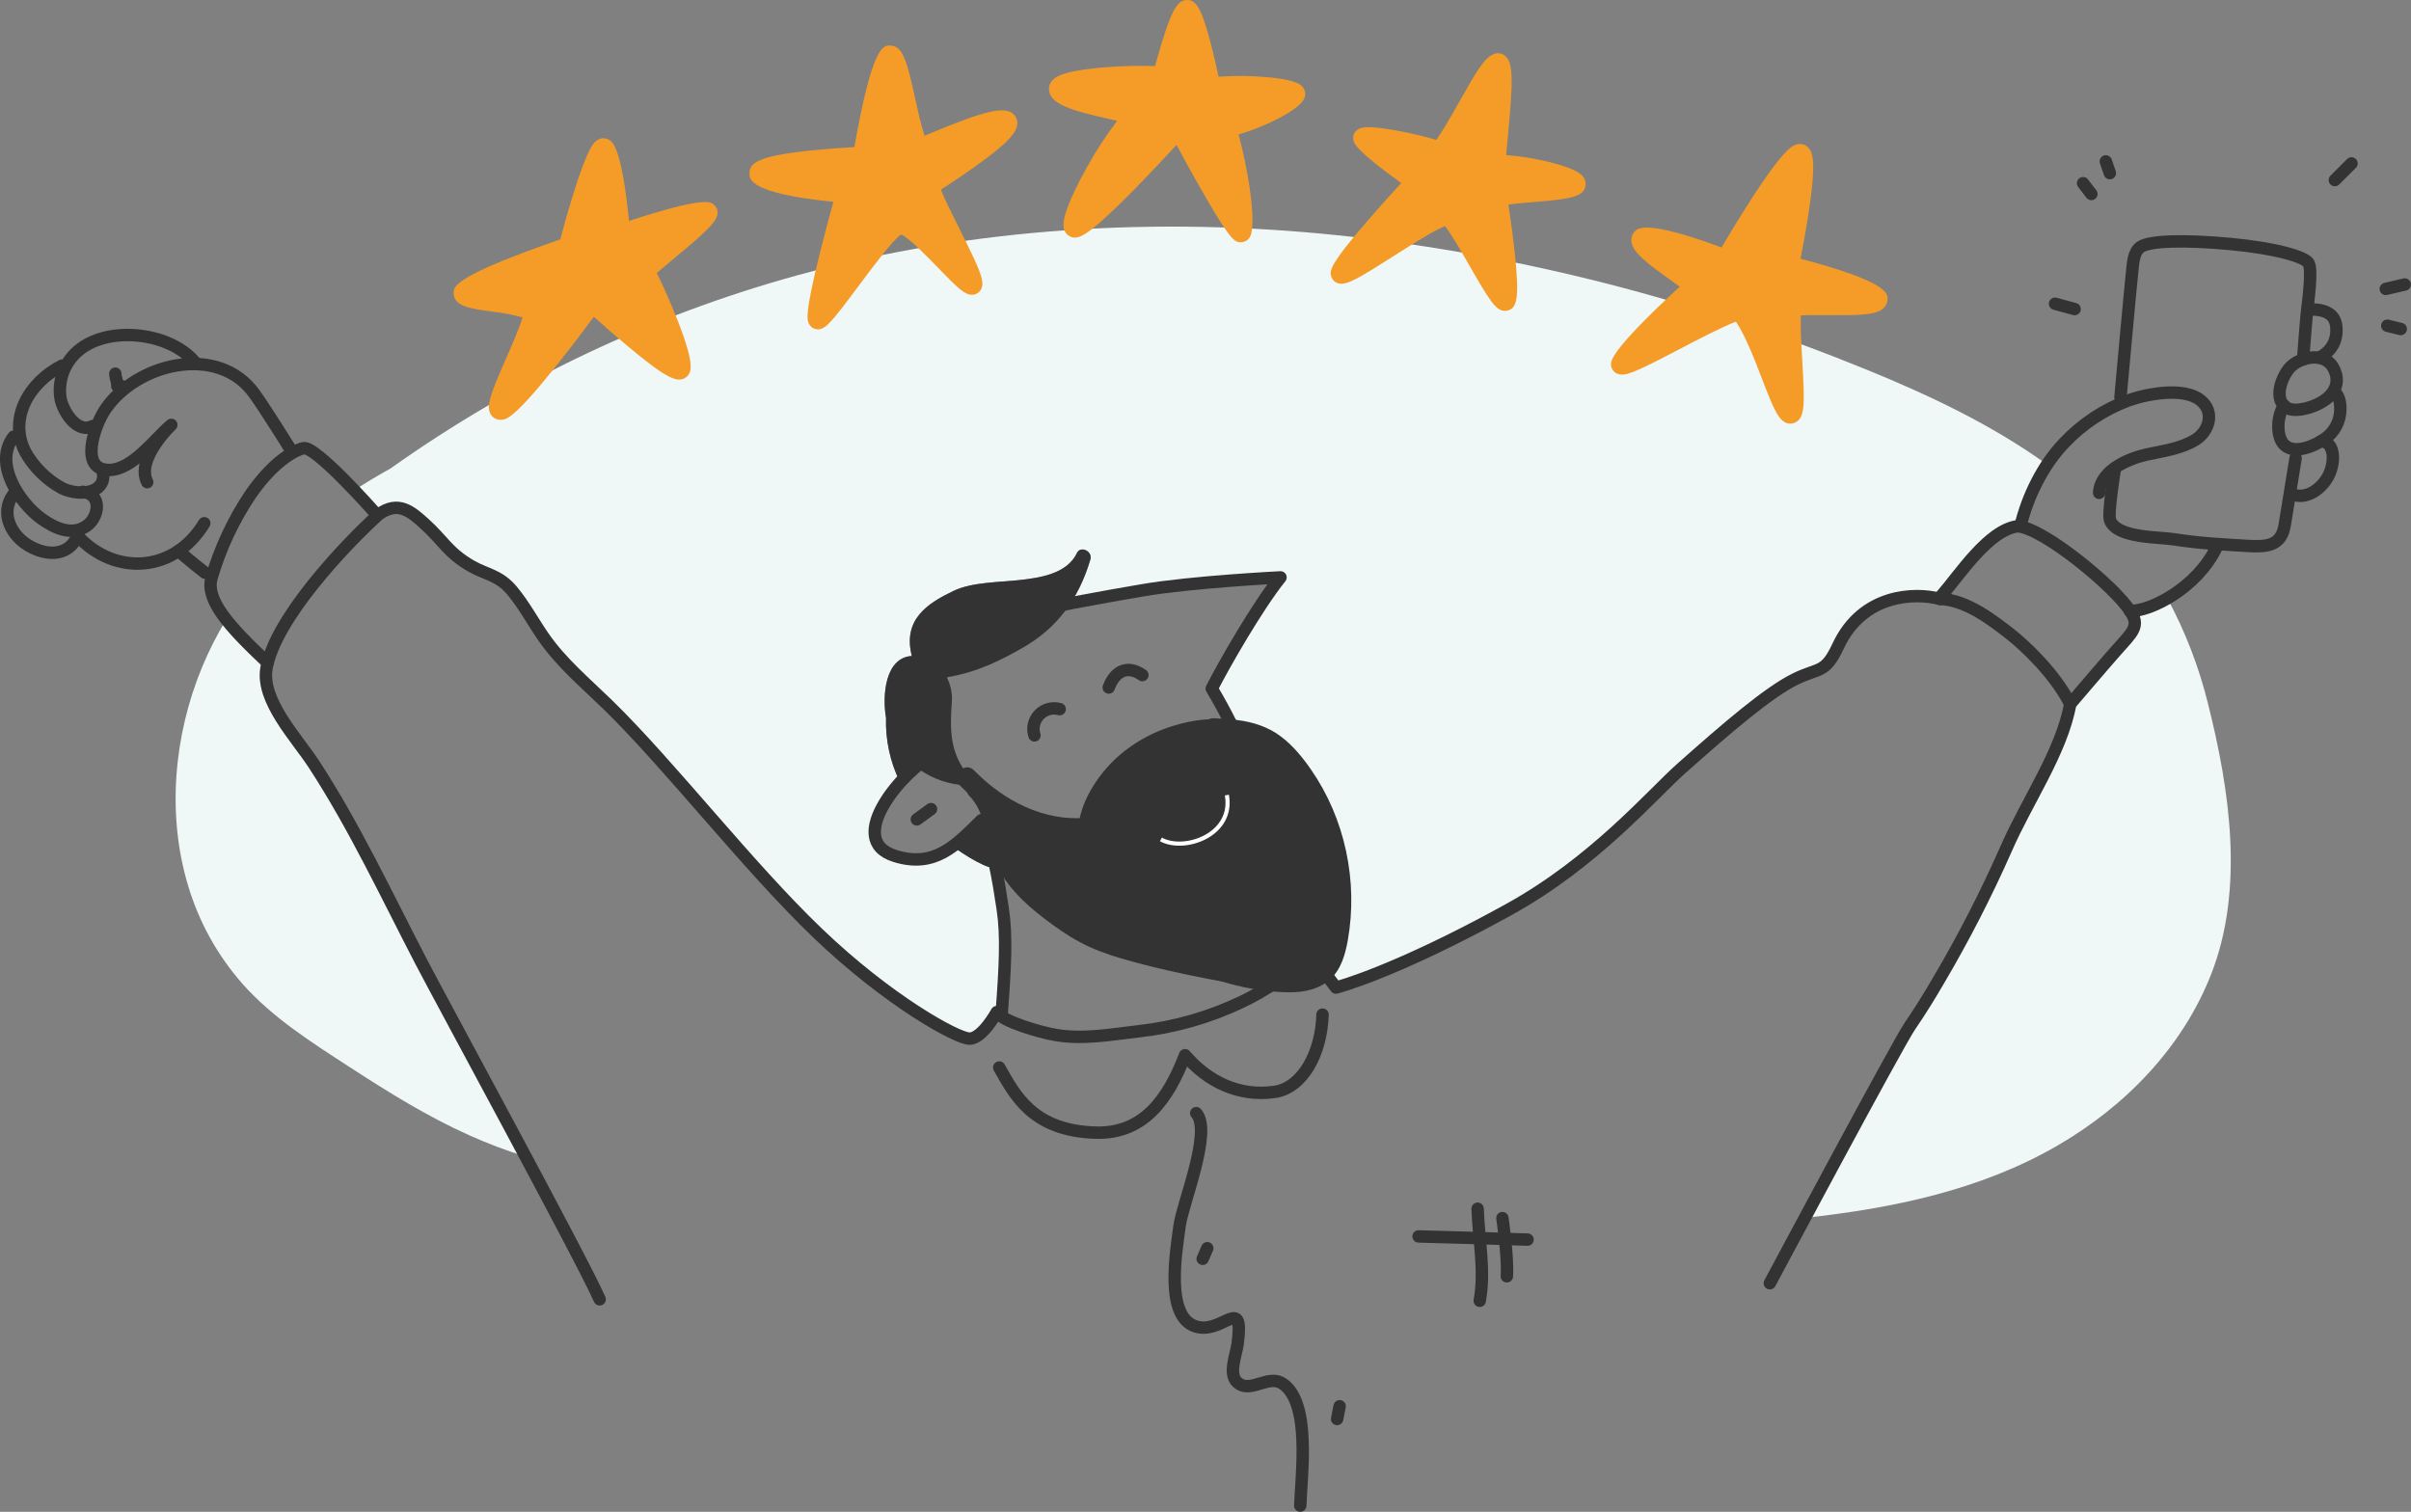 <?xml version="1.0" encoding="UTF-8"?><svg id="Layer_1" xmlns="http://www.w3.org/2000/svg" viewBox="0 0 582.82 365.5"><rect x="0" y="0" width="582.82" height="365.5" fill="#808080" stroke="none"/><defs><style>.cls-1{stroke:#fff;stroke-miterlimit:10;}.cls-1,.cls-2{fill:#333;}.cls-3{fill:#f49c27;}.cls-3,.cls-2,.cls-4{stroke-width:0px;}.cls-4{fill:#eff7f7;}.cls-5{fill:none;stroke:#333;stroke-linecap:round;stroke-linejoin:round;stroke-width:3px;}</style></defs><path class="cls-4" d="m523.94,144.67c-3.51,2.04-6.88,3.08-9.04,3.04,2.5,3.61.65,5.04-3.31,9.49-3.08,3.48-11.17,12.98-11.17,12.98-2.05,11.55-10.64,23.79-15.53,35.09-4.83,10.94-10.3,21.58-16.38,31.88-2.15,3.69-4.4,7.33-6.84,10.89-1.98,2.89-16.01,28.93-25.39,46.39,21.15-2.28,42.51-6.69,61.1-17.48,16.39-9.52,30.17-23.65,37.15-41.46,8.06-20.62,4.46-44.61-.81-65.48-2.18-8.82-5.47-17.34-9.78-25.33Z"/><path class="cls-4" d="m451.1,89.32c-40.83-16.66-83.91-27.91-127.81-32.45-43.49-4.49-87.97-1.92-130.23,9.6-35.37,9.7-68.76,25.54-98.66,46.79-2.98,1.64-5.89,3.39-8.72,5.24,2.77,2.96,4.91,5.38,4.91,5.38l.78.66.17-.15c4.78-3.47,7.89-.62,11.02,2.16,4.63,4.14,5.7,7.09,11.44,10.36,3.55,2.02,6.67,2.14,9.85,5.95,2.81,3.38,5.04,7.52,7.55,11.16,4.35,6.27,10.08,11.04,15.56,16.38,15.12,14.74,33.72,38.91,50.72,55.21,17,16.3,33.52,25.41,36.65,25.5,3.13.09,6.62-6.41,6.62-6.41.05.08.11.15.17.22.33-.36.71-.68,1.12-.94.78-10.46,1.15-17.82.18-24.22-.51-3.42-1.05-6.85-1.77-10.24-.1-.03-.2-.07-.3-.12-.39,1.55-7.65-2.94-10.02-4.81-3.8,2.78-8,4.19-13.93,2.35-8.73-2.71-4.35-11.65,1.41-18,0-.1-.05-.19-.08-.28-.08.09-.17.17-.25.25-2.32-4.77-3.45-10.04-3.29-15.34-.97-5.58-.17-14.6,6.24-14.98-2.3-8.91,3.93-12.81,10.11-15.75,4.43-2.11,10.93-2.06,15.8-2.59,4.87-.54,11.5-1.45,13.99-6.52.93-1.9,3.85-.41,3.28,1.5-1.07,3.75-2.68,7.33-4.79,10.61,5.94-1.15,11.94-2.19,17.41-3.13,11.94-2.05,33.34-3.12,33.34-3.12-5.54,6.89-13.54,20.84-16.62,26.88,12.84,21.44,19.14,47.48,22,63.58.49.21.95.49,1.36.83.13-.15.26-.3.38-.46l6.32,8.31c6.62-1.85,21.17-7.48,41.86-18.91,20.69-11.43,34.53-27.77,41.61-34.06,10.97-9.74,21.07-18.47,27.59-21.63,5.77-2.82,7.17-1.18,10.35-8,5.87-12.58,18.47-12.99,24.59-11.36l.21-.61c4.45-5.06,11.48-16.08,18.61-16.94.2.02.39.05.58.09l.04-.09c1.28-5.29,3.45-10.33,6.43-14.89-13.41-9.65-28.45-16.76-43.75-23Z"/><path class="cls-4" d="m101.81,232.48c-8.34-16.05-16.08-32.63-25.98-47.77-4.26-6.51-12.85-15.39-11.44-23.23.07-.43.17-.86.28-1.29-4.19-3.93-7.6-7.35-9.99-10.4-2.22,3.65-4.15,7.46-5.79,11.4-6.86,16.52-8.62,35.75-3.4,52.99,2.61,8.73,7.07,16.79,13.09,23.63,7.3,8.26,16.84,14.26,26,20.21,9.3,6.04,18.76,11.93,28.9,16.47,4.43,1.98,8.97,3.7,13.61,5.15-10.61-19.9-22.44-41.73-25.28-47.16Z"/><path class="cls-5" d="m242.16,244.74c.82-10.88,1.23-18.43.24-24.98-1.09-7.29-2.27-14.62-5.17-21.47-6.16,6.1-11.29,11.64-20.85,8.66-12.77-3.96,2.52-21.28,9.12-24.29-4.72-3.69-3.08-13.14-1.37-18,2.8-7.87,11.33-13.45,19.01-15.39,10.18-2.59,22.6-4.76,33.06-6.56,11.94-2.05,33.34-3.12,33.34-3.12-5.54,6.9-13.54,20.84-16.62,26.88,13.37,22.33,19.66,49.67,22.34,65.54"/><path class="cls-5" d="m250.06,177.79c-.28-.86-.32-1.78-.12-2.66.2-.88.64-1.69,1.27-2.34.63-.65,1.42-1.12,2.29-1.36.87-.24,1.79-.23,2.66.01"/><path class="cls-5" d="m268.02,166.21c1.59-4.22,4.7-5.41,8.13-3"/><path class="cls-5" d="m468.95,144.8c-6.12-1.63-18.72-1.23-24.59,11.36-3.18,6.8-4.57,5.16-10.35,8-6.52,3.18-16.62,11.89-27.59,21.63-7.08,6.29-20.93,22.63-41.61,34.06-20.68,11.43-35.22,17.07-41.86,18.91l-6.3-8.34c-3.42,4.43-11.49,9.48-16.62,11.86-7.8,3.71-16.17,6.09-24.76,7.04-6.59.76-13.61,2.08-20.38.84-3.48-.62-12.49-3.16-13.93-5.47,0,0-3.53,6.5-6.65,6.41-3.13-.09-19.65-9.2-36.65-25.5-17-16.3-35.6-40.46-50.72-55.21-5.48-5.34-11.21-10.11-15.56-16.38-2.51-3.64-4.74-7.78-7.55-11.16-3.17-3.82-6.3-3.93-9.85-5.95-5.74-3.28-6.82-6.22-11.44-10.36-3.13-2.8-6.24-5.63-11.02-2.16-8.23,7.44-24.98,25.24-27.09,37.12-1.41,7.82,7.18,16.72,11.44,23.23,9.87,15.13,17.61,31.75,25.93,47.75,5.02,9.66,38.78,71.69,43.16,81.65"/><path class="cls-5" d="m241.55,258.08c3.76,6.61,8.03,15.3,23.29,15.75,11.6.35,17.52-8.06,21.63-18.72,5.4,6.32,12.93,10.09,21.6,8.88,6.68-.93,11.35-9.15,11.63-18.69"/><path class="cls-5" d="m289.17,269.11c3.97,4.42-3.35,21.9-4.03,27.3-.71,5.64-3.92,22.84,4.58,24.45,6.24,1.18,10.95-7.74,9.48,3.92-.38,2.99-2.67,7.96.45,9.85,3.12,1.89,7.17-2.43,10.53-.04,6.77,4.82,4.36,22.02,4.14,29.41"/><path class="cls-5" d="m342.92,298.92c7.5.21,18.84.52,26.34.77"/><path class="cls-5" d="m290.73,304.33l1.11-2.56"/><path class="cls-5" d="m323.23,343.06l.61-3.08"/><path class="cls-5" d="m469.17,144.19c4.47-5.09,11.5-16.11,18.63-16.97,6.51.62,23.6,14.87,27.12,20.51,2.5,3.61.65,5.04-3.31,9.49-3.08,3.48-11.17,12.98-11.17,12.98-2.05,11.55-10.64,23.79-15.53,35.09-4.83,10.94-10.3,21.58-16.38,31.88-2.15,3.69-4.4,7.33-6.84,10.89-3.01,4.38-33.86,62.18-33.86,62.18"/><path class="cls-5" d="m64.69,160.21c-9.54-8.96-15.08-15.26-13.54-20.55,2.08-7.15,5.26-13.93,9.41-20.11,4.83-7.02,9.85-10.47,12.77-11.19s17.24,15.52,17.24,15.52"/><path class="cls-5" d="m468.95,144.8c6.45.19,12.93,5.35,16.71,8.27,3.79,2.92,11.08,9.8,14.77,17.11"/><path class="cls-3" d="m172.45,49.38c-.82-.62-2.46-1.81-20.4,4.03-1.79-18.12-4.09-19.28-4.99-19.7-.4-.21-.85-.3-1.3-.28-.45.02-.89.16-1.27.39-.87.53-2.32,1.42-6.11,13.74-1.3,4.23-2.46,8.38-2.95,10.32-25.74,8.89-25.76,11.43-25.78,12.93,0,3.26,4.04,3.82,9.23,4.52,2.51.26,5,.74,7.44,1.41-.92,2.94-2.6,6.77-4.11,10.2-3.69,8.45-4.8,11.35-3.53,13.32.25.38.6.69,1,.91.4.21.86.33,1.31.32h.12c1.3,0,3.29-.38,13.93-13.78,3.43-4.31,6.72-8.7,8.52-11.12,1.85,1.67,4.98,4.43,8.17,7.09,8.96,7.47,11.99,9.1,14.04,7.57,1.45-1.08,2.3-2.86-1.97-13.79-1.69-4.31-3.73-8.87-5.04-11.46,1.01-.89,2.42-2.05,3.88-3.26,8.37-6.94,10.8-9.28,10.83-11.38,0-.39-.09-.77-.27-1.11-.18-.34-.43-.64-.75-.86Z"/><path class="cls-3" d="m224.63,32.34l-1.13.47c-.91-2.79-1.69-6.32-2.39-9.5-1.75-7.91-2.72-12.26-5.92-12.31-1.72,0-4.31-.04-8.66,24.56-2.32.13-6.65.41-10.94.86-12.18,1.31-14.47,2.94-14.42,5.5,0,1.47.09,4.82,20.28,6.88-.76,2.75-2.01,7.39-3.19,12.11-3.93,15.77-3.2,16.73-2.46,17.75.22.29.5.54.83.7.32.17.69.26,1.05.26h.03c1.85,0,3.31-1.72,9.71-10.32,3.21-4.31,8.53-11.46,10.42-12.6,1.73.62,6.4,5.43,8.95,8.06,4.72,4.87,6.45,6.56,8.23,6.51.34,0,.68-.09.99-.23.31-.15.59-.35.81-.61,1.56-1.79.54-4.31-4.96-15.27-1.68-3.36-3.55-7.08-4.41-9.31,2.42-1.58,6.94-4.53,10.8-7.44,6.57-4.92,8.5-7.52,7.39-9.89-1.64-3.55-7.54-1.79-20.98,3.81Z"/><path class="cls-3" d="m306.14,18.64c-3.85-.34-7.72-.37-11.57-.1-.39-1.81-1.03-4.69-1.77-7.6C290.58,2.37,289.27-.1,286.88,0c-2.39.1-3.92,2.46-7.58,15.66-.03.1-.06.22-.09.32-3.56-.12-7.12-.05-10.67.19-10.96.71-12.98,2.3-13.66,2.82-.38.28-.7.63-.93,1.05-.23.42-.35.88-.38,1.35-.12,3.82,5.61,5.38,15.09,7.5l1.4.32c-2.73,3.58-5.19,7.36-7.35,11.3-2.77,4.96-5.99,11.49-5.6,14.39.04.48.21.93.48,1.33.27.4.63.72,1.06.93,1.65.81,3.45-.05,7.39-3.52,2.24-1.96,5.17-4.78,8.69-8.38,3.78-3.87,7.47-7.82,9.67-10.22,1.31,2.46,3.36,6.19,5.48,9.92,7.28,12.85,8.53,13.61,9.91,13.61h.28c.39-.02.77-.13,1.12-.32.34-.19.63-.46.85-.79,2.01-2.9-.54-17.39-2.63-24.94,6.02-1.75,14.63-5.84,15.87-8.7.18-.38.26-.81.24-1.23-.02-.42-.15-.84-.37-1.2-.42-.73-1.24-2.07-9.02-2.76Z"/><path class="cls-3" d="m382.1,42.12c-2.65-2.23-12.48-4.31-18.01-4.62.11-1.31.25-2.75.39-4.24,1.31-13.65,1.38-18.16-.67-19.79-.36-.29-.78-.48-1.23-.56-.45-.08-.91-.04-1.35.11-2.3.76-4.39,4.31-8.18,11.08-1.85,3.24-3.85,6.85-5.84,9.73-2.46-.78-6.25-1.62-8.36-2.03-9.04-1.77-10.12-.9-10.83-.33-.38.3-.67.71-.82,1.17-.15.46-.15.96,0,1.43.18.62.73,2.46,11.53,10.18-1.8,1.95-4.78,5.23-7.71,8.62-10.06,11.57-9.64,12.74-9.16,14.1.15.42.41.79.76,1.08.35.28.77.46,1.21.52,1.98.27,4.98-1.51,13.08-6.68,4.17-2.67,9.68-6.16,12.41-7.23,1.73,2.3,3.98,6.23,6.01,9.75,4.58,8,6.28,10.75,8.42,10.75.21,0,.41-.03.62-.07,2.42-.55,2.84-3.23,1.95-12.48-.43-4.31-1.1-9.32-1.69-13.18,1.69-.22,3.81-.39,5.89-.57,8.35-.69,12.93-1.06,12.77-4.52-.02-.43-.14-.86-.34-1.24-.2-.38-.48-.72-.83-.98Z"/><path class="cls-3" d="m435.25,62.57c.46-2.34,1.23-6.41,1.88-10.58,1.97-12.72,1.09-15.02.12-16.18-.27-.32-.6-.58-.99-.75-.38-.17-.8-.26-1.22-.24-1.36.05-3.2.12-11.99,13.78-2.86,4.44-5.54,8.92-6.89,11.22-18.78-6.92-20.44-4.65-21.25-3.54-.24.33-.4.7-.49,1.1-.09.39-.1.8-.03,1.2.41,2.54,3.9,5.18,9.59,9.23.73.52,1.43,1.02,2.07,1.49-16.72,15.45-16.62,17.9-16.62,18.84.01.42.13.83.35,1.19.21.36.52.66.88.87,1.85,1.08,4.31-.03,15.11-5.68,4.71-2.46,9.99-5.23,13.86-6.77,2.38,3.58,4.56,9.27,6.35,13.94,2.83,7.36,4.07,10.36,6.45,10.72.13,0,.27,0,.4,0,.67,0,1.32-.26,1.81-.71,1.64-1.5,1.6-4.66,1.05-14.06-.22-3.79-.47-8-.38-11.38,2.03-.1,4.46-.09,6.85-.07,7.53.04,11.55,0,13.28-1.8.28-.28.5-.62.65-1s.21-.77.2-1.17c-.03-1.34-.13-4.16-21.02-9.66Z"/><path class="cls-5" d="m488.41,127.21c1.72-7.2,5.44-14.77,10.59-20.14,4.31-4.56,9.6-8.06,15.48-10.26,4.41-1.57,13.38-3.33,17.46-.04,3.57,2.87,2.03,7.54-1.23,9.55-3.57,2.19-7.74,2.69-11.7,3.55-3.95.86-11.26,3.6-11.58,9.28"/><path class="cls-5" d="m558.39,74.81c2.93-.04,6.11.65,6.39,4.27.28,3.63-1.49,5.98-4.13,7.39"/><path class="cls-5" d="m553.23,98.78c-4.24-1.85-1.42-8.43.71-10.31,2.57-2.27,7.94-3.29,10.03.32,1.23,2.1,1.46,4.85-1.1,7.22-2.55,2.36-7.57,3.68-9.64,2.78Z"/><path class="cls-5" d="m564.24,94.68c1.03.83,1.55,2.25,1.5,4.36-.02,1.4-.37,2.77-1.03,4-.66,1.23-1.61,2.29-2.76,3.07-2.42,1.68-7.3,3.87-9.8,1.39-1.96-1.95-1.77-6.99,0-9.43"/><path class="cls-5" d="m561.1,106.66c3.13.16,3.45,4.46,2.03,7.81-1.43,3.35-5.47,6.61-9.17,4.96"/><path class="cls-5" d="m512.59,96.03s2.41-26.58,2.79-30.04c.25-2.18.28-5.07,2.07-6.29,2.21-1.5,10.47-1.75,21.52-.73,11.05,1.02,18.13,3.08,19.08,4.64.96,1.56-.05,9-.42,12.18-.1.87-.47,5.5-.9,11.12"/><path class="cls-5" d="m511.19,113.67s-1.73,10.54-1.11,12.13c1.67,4.36,11.84,3.99,15.66,4.61,5.79.94,11.81,1.23,17.67,1.58,4.57.26,8.07,0,8.88-5.04.52-3.2,2.64-16.22,2.64-16.22"/><path class="cls-5" d="m535.81,132.31c-4.75,9.85-16.01,15.54-20.93,15.39"/><path class="cls-5" d="m501.5,74.72l-4.73-1.29"/><path class="cls-5" d="m505.55,46.9l-2-2.61"/><path class="cls-5" d="m510.02,41.86l-.97-2.84"/><path class="cls-5" d="m564.41,43.53l4.03-4.02"/><path class="cls-5" d="m576.72,69.85l4.59-1.07"/><path class="cls-5" d="m577.09,78.75l3.25.79"/><path class="cls-5" d="m47.29,87.77c-6.22-7.74-22.16-9.33-29.16-2.26-1.38,1.39-2.42,3.09-3.03,4.95-.61,1.87-.77,3.85-.48,5.79.52,3.08,3.96,8.69,7.73,6.77"/><path class="cls-5" d="m27.88,90.34c0,.97.55,1.93.48,3.01.35.06.76-.06,1.09,0"/><path class="cls-5" d="m15,88.39c-8.06,4.09-13.05,12.88-8.83,20.97,2.07,3.64,5.11,6.64,8.79,8.65,4.35,2.15,11.08,1.2,9.85-4.13"/><path class="cls-5" d="m3.3,105.57c-5.02,6.46,1.48,16.04,6.62,19.76,3.2,2.32,7.52,4.41,11.16,1.71,2.81-2.09,3.74-7.49-1.05-8.14"/><path class="cls-5" d="m3.14,119.68c-3.16,4.36-.52,10.13,4.6,12.68,5.13,2.55,9.62,1.2,11.16-3.23"/><path class="cls-5" d="m18.93,129.74c8.86,9.47,23.14,8.81,30.45-3.24"/><path class="cls-5" d="m49.55,138.45c-3.21-2.46-6.41-5.27-6.41-5.27"/><path class="cls-5" d="m35.59,116.57c-2.87-5.63,5.82-13.85,5.82-13.85-3.95,3.29-9.36,10.92-15.1,10.9-7.26-.04-3.44-10.73-.97-14.47,7.47-11.33,27.36-16.26,36.16-3.95,2.83,3.96,8.59,13.23,8.59,13.23"/><path class="cls-2" d="m230.18,204.49c2.25,1.85,10.1,6.71,10.19,4.82v-.99c-.74-3.43-1.8-6.79-3.14-10.03-2.15,2.28-4.51,4.35-7.05,6.19Z"/><path class="cls-2" d="m260.33,133.73c-2.46,5.07-9.04,5.98-13.99,6.52-4.94.54-11.36.48-15.8,2.59-6.16,2.94-12.41,6.84-10.12,15.75-6.4.38-7.2,9.41-6.24,14.98-.15,5.3.98,10.57,3.29,15.34,1.23-1.25,2.53-2.43,3.9-3.53,3.09,2.41,6.79,3.92,10.69,4.37,1.76.22,2.19-1.95,1.37-3.08-3.83-5.27-3.78-10.53-3.36-16.7.21-2.12-.2-4.26-1.18-6.16.13-.07.27-.12.42-.16,7.25-1.23,12.93-4.2,17.85-7.01,8.47-4.8,13.57-11.86,16.41-21.41.58-1.92-2.35-3.41-3.27-1.51Z"/><path class="cls-5" d="m221.63,198.1l3.43-2.49"/><path class="cls-5" d="m363.18,294.5s1.4,9.39,1.08,14.06"/><path class="cls-5" d="m357.19,292.23c.23,7.3,1.85,14.93.51,22.25"/><path class="cls-2" d="m301.86,177.42c-4.19-5.13-12.83-3.61-18.32-1.92-6.13,1.89-11.88,5.4-16.1,10.25-4.56,5.23-8.19,12.55-6.36,19.6s5.91,13.09,10.74,18.08c5.07,5.23,11.27,9.14,17.99,11.89s14.6,4.57,22.02,4.58c3.49,0,7.05-.74,9.71-3.14s3.67-6.06,4.27-9.45c1.26-7.15,1.1-14.45-.42-21.54s-4.39-13.83-8.48-19.73c-2.05-2.96-4.34-5.76-7.22-7.95-3.11-2.37-6.72-3.51-10.56-4.01-1.89-.24-3.79-.35-5.69-.44-3.22-.15-3.21,4.85,0,5,3.38.16,6.9.29,10.08,1.58,2.76,1.12,4.97,3.2,6.87,5.45,3.94,4.65,6.86,10.29,8.73,16.07,1.96,6.07,2.82,12.42,2.47,18.79-.16,2.98-.52,6.04-1.4,8.91-.8,2.62-2.33,4.48-5.04,5.14-2.85.69-6,.27-8.88-.1-3.24-.41-6.46-1.11-9.59-2.03-6.21-1.83-12.21-4.73-17.25-8.82-4.65-3.77-8.54-8.39-11.25-13.75-1.34-2.64-2.72-5.71-2.66-8.72s1.48-6,2.99-8.5c3.09-5.08,7.99-8.99,13.45-11.29,2.72-1.15,5.68-1.95,8.61-2.25,2.66-.27,5.89-.43,7.74,1.84.85,1.05,2.65.89,3.54,0,1.04-1.04.86-2.49,0-3.54h0Z"/><path class="cls-2" d="m231.94,189.79c7.92,8.13,19.09,13.94,30.69,12.92,1.34-.12,2.5-1.06,2.5-2.5,0-1.26-1.15-2.62-2.5-2.5-10.37.92-20.07-4.18-27.15-11.45-2.25-2.31-5.78,1.23-3.54,3.54h0Z"/><path class="cls-2" d="m234.39,192.47c3.84,4.01,3.95,10.27,5.92,15.22,2.44,6.12,7.17,10.61,12.31,14.52,2.69,2.04,5.47,3.99,8.45,5.58,3.17,1.69,6.58,2.94,10.03,3.94,7,2.03,14.21,3.64,21.36,5.01,4.17.79,8.37,1.42,12.6,1.75,1.86.14,4.2.64,5.82-.45.83-.56,1.46-1.48,1.46-2.51,0-1.35-.89-2.14-2.05-2.62-1.25-.52-2.75.56-3.08,1.75-.4,1.44.49,2.55,1.75,3.08l.17.07-1.75-1.75.04.14v-1.33l-.07.17.64-1.1c.29-.34.83-.08-.06-.27-.28-.06-.67-.03-.96-.05-.8-.04-1.6-.1-2.41-.16-1.7-.14-3.39-.33-5.08-.57-3.35-.48-6.67-1.12-9.98-1.83-6.31-1.36-12.72-2.72-18.88-4.68-5.91-1.87-11.11-5.03-15.97-8.84-4.16-3.26-8.14-7.12-9.94-12.22-1.99-5.64-2.49-11.85-6.81-16.38-2.23-2.33-5.76,1.21-3.54,3.54h0Z"/><path class="cls-2" d="m278,222.92c-3.12-1.02-5.67-3.14-8.05-5.32-2.73-2.49-5.36-5.04-8.39-7.18-3.29-2.31-6.77-4.28-9.69-7.07s-5.2-5.76-7.55-8.84c-.82-1.07-2.15-1.64-3.42-.9-1.19.7-1.55,2.23-.9,3.42,4.75,8.59,14.66,13.21,24.28,11.85,1.21-.17,1.95-1.65,1.79-2.74-.2-1.32-1.18-2.02-2.46-2.17-3.82-.45-7.64-.9-11.46-1.35l.66,4.91c4.32-.82,8.69-1.25,13.08-1.33v-5c-2.64.09-5.29,0-7.9-.39v4.82l3.6-.9-1.33-4.82c-4.92,1.56-10.45.5-14.3-2.99-2.1-1.9-5.28.48-3.93,3.03,3.21,6.05,7.02,12.23,13.21,15.61,3.36,1.83,7.09,2.85,10.68,4.1s7.26,2.68,10.91,3.96c4.15,1.45,8.36,2.72,12.7,3.47,1.42.24,3.36-.65,3.16-2.41-.24-2.21-1.77-3.39-3.89-3.69s-4.2-.43-6.31-.49c-3.86-.11-7.81.06-11.63-.63-3.38-.61-6.41-1.91-9.01-4.17s-4.59-4.7-6.91-7.03c-2.72-2.74-5.77-5.11-9.5-6.25-1.95-.6-4.14,1.88-2.82,3.67,2.47,3.37,6.08,5.77,9.37,8.28s6.81,5,10.53,6.99c7.56,4.04,15.92,6.04,24.21,7.97l1.33-4.82c-4.04-.75-8.13-.83-12.2-1.29-1.82-.21-3.63-.56-5.38-1.12-1.85-.59-3.51-1.56-5.2-2.5-3.51-1.95-7.42-3.05-10.88-5.08-2.95-1.74-5.46-4.14-7.34-6.99l-2.16,3.76c4.49-.05,8.99-.1,13.48-.16.49,0,1.26.13,1.72-.02.99-.33-.47.02-.24-.28-.24.33,1.74,1.97,2.03,2.17,1.64,1.16,3.59,1.41,5.53,1.08,1.33-.23,2.08-1.86,1.75-3.08-.39-1.41-1.74-1.98-3.08-1.75s-1.8-.94-2.49-1.73c-1.5-1.7-3.65-1.41-5.71-1.39-4.33.05-8.66.1-12.99.15-1.81.02-3.23,2.14-2.16,3.76,2.14,3.25,4.86,6.02,8.12,8.16,3.58,2.35,7.77,3.44,11.5,5.5,1.88,1.04,3.73,2.09,5.75,2.86s3.94,1.15,5.98,1.44c4.2.59,8.47.56,12.63,1.33,1.33.25,2.7-.37,3.08-1.75.35-1.26-.43-2.77-1.75-3.08-7.7-1.79-15.55-3.57-22.61-7.25-3.54-1.85-6.83-4.12-10.02-6.51-1.54-1.16-3.06-2.35-4.58-3.54-1.38-1.09-2.87-2.21-3.92-3.64l-2.82,3.67c5.68,1.73,9.18,7.32,13.31,11.19,2.51,2.35,5.3,4.23,8.57,5.36,3.51,1.22,7.32,1.49,11.01,1.6,2.11.06,4.22.06,6.34.14,1.05.04,2.1.1,3.15.19.47.04.94.07,1.41.15.83.14.36.31.12-.19l-.34-1.26.03.26,3.16-2.41c-9.34-1.61-18.07-5.59-27.01-8.57-4.03-1.34-7.72-2.92-10.71-6.02s-4.88-6.62-6.79-10.24l-3.93,3.03c5.14,4.65,12.52,6.39,19.17,4.27,3.06-.97,1.81-5.61-1.33-4.82l-3.6.9c-2.24.56-2.52,4.46,0,4.82,3.07.45,6.13.67,9.23.56s3.23-5.06,0-5c-4.84.09-9.66.61-14.41,1.51-1.21.23-1.96,1.61-1.79,2.74.2,1.32,1.18,2.02,2.46,2.17,3.82.45,7.64.9,11.46,1.35l-.66-4.91c-7.4,1.05-15.07-3.1-18.64-9.55l-4.32,2.52c2.61,3.41,5.22,6.87,8.34,9.85s6.8,5.15,10.32,7.59c6.17,4.27,10.64,10.84,18.01,13.26,3.07,1,4.38-3.82,1.33-4.82h0Z"/><path class="cls-2" d="m299.98,181.45c2.58,3.71,5.15,7.47,5.93,12.01s.09,9.4.3,14.06c.44,9.44,3.07,18.69,7.61,26.97.63,1.15,2.31,1.61,3.42.9,3.39-2.17,4.89-5.87,5.22-9.75.18-2.17-.04-4.33-.16-6.5s-.15-4.28-.23-6.42c-.32-8.23-2.52-15.87-6.47-23.1-2.13-3.91-4.66-7.58-7.38-11.1-1.56-2.03-4.33-1.29-4.66,1.26-.55,4.32,1.6,8.21,2.83,12.21s1.76,7.94,2.01,12.01c.52,8.53-.01,17.08,1.13,25.58.13.95,1.22,1.69,2.08,1.79,1.07.13,1.87-.35,2.49-1.19,2.03-2.75,2.16-6.55,2.42-9.83.28-3.54.32-7.1.1-10.65-.43-7.16-1.81-14.26-4.14-21.05-1.04-3.02-5.6-1.82-4.82,1.33,1.49,5.98,5.8,11.37,6.09,17.64.15,3.17-.7,6.24-1.53,9.27-.9,3.28-1.76,6.58-1.89,10-.11,2.85,4.16,3.35,4.91.66,1.05-3.75,1.56-7.64,1.51-11.53l-4.91.66c.38,2.1.77,4.2,1.15,6.3.18.97.35,1.94.53,2.91.11.58.54,1.99.37,2.43l.64-1.1c-.29.36-1.36.58-1.93.75-.99.3-2,.55-3.01.75-1.88.37-3.8.52-5.72.51-3.94-.02-7.91-.79-11.55-2.32-1.75-.74-3.51-1.65-5.02-2.8-.66-.5-1.29-1.08-1.82-1.71-.41-.48-1.18-1.38-1.14-2.06s.75-1.37,1.11-1.88c.66-.92,1.33-1.83,2.01-2.74,1.36-1.81,2.73-3.61,4.01-5.48,2.43-3.54,4.55-7.4,5.56-11.6s1.09-8.74-.91-12.49c-4.42-8.31-16.1-1.26-20.96,2.96-2.77,2.4-5.01,5.52-6.03,9.07-1.11,3.86-.6,7.9.97,11.54,2.97,6.86,9.9,12.72,17.3,14.11,4.06.76,8.18.16,11.39-2.58s4.58-7.15,4.78-11.2c.2-4.26-1.28-8.3-4.11-11.48-2.59-2.91-6.09-4.86-9.66-6.3-7.44-3.02-17.44-4.08-23.35,2.57-6.04,6.79-2.99,16.53,3,22.17,1.48,1.39,3.12,2.62,4.81,3.74,2.38,1.57,5.06-1.97,3.03-3.93-2.91-2.8-5.88-5.61-8.32-8.83-1.08-1.43-2.47-3.15-2.74-4.98-.24-1.67,1.08-3.16,1.92-4.47,2.11-3.26,4.03-6.98,6.77-9.76s6.75-3.18,10.4-3.91c4.83-.96,9.69-1.67,14.62-1.26l-.66-4.91c-6.76,2.29-14.99.68-20.38,6.31-2.87,3-4.36,7.25-5.37,11.2-1.11,4.36-1.51,8.92-1.18,13.41h5c-.6-5.92.2-11.95,2.61-17.42h-4.32c1.64,3.03,3.28,6.07,4.91,9.1s3.44,5.95,4.85,9.05l-.34-1.26.03.4.34-1.26.06-.09,1.1-.64c-.8.33-2.29.18-3.32.16-1.44-.02-2.87-.09-4.3-.23-2.72-.25-5.4-.76-8.05-1.44l1.84,2.41c-.05-.85-.06.28-.14.22-.03-.03.42-.28.53-.34.6-.3,1.3-.45,1.95-.64,1.81-.52,3.65-.96,5.5-1.32,3.64-.71,7.33-1.05,11.04-1.1l-2.5-2.5c.06.78.05.04.08.01-.16.15-.3.27-.47.39-.62.43-1.35.72-2.03,1.04-1.41.66-2.84,1.27-4.29,1.82-3.1,1.17-6.28,2.1-9.51,2.82l1.93,4.57c4.82-2.13,10.17-2.69,15.39-2.72,2.66-.02,5.32.11,7.98.26,2.01.12,5.03-.14,6.7,1.23l-.64-2.43c-.12.8-.79,1.09-1.5,1.45-1.17.59-2.43,1.04-3.68,1.44-2.32.74-5.26,1.69-7.72,1.42l1.26.34c.67.3.12,2.03.85,1.03.22-.3.44-.58.68-.85.62-.69,1.31-1.36,2.17-1.74,1.01-.45,2.48-.57,3.21.35.69.87.49,2.31-.02,3.33-.75,1.47-2.32,2.38-3.75,3.07-.33.16-.67.31-1.01.45-.19.07-.54.16-.72.27l-.21.07c-.68.16-.36.52.96,1.06,0,.09.05.76-.14.59-.03-.02.82-.31.86-.32,2.02-.54,4.12-.66,6.2-.5,1.93.15,3.9.64,5.68,1.39,1.24.53,2.97,1.16,2.41,2.63-.63,1.66-2.67,1.9-4.21,1.84-1.05-.04-2.08-.26-3.08-.56-.6-.18-2.43-.62-2.71-1.18l.34,1.26-.03.04-.64,1.1c.21-.26,1.85-.32,2.38-.37,1.24-.1,2.48-.11,3.71-.05,1.17.06,2.33.21,3.48.44.1.02,1.49.43,1.53.38-.02.02-.31-1.02-.32-1.04.24-.39.21-.41-.08-.07-.12.07-.24.14-.35.21-.4.25-.86.4-1.3.56-1.15.44-2.32.82-3.5,1.14-2.23.61-4.51,1.01-6.82,1.17-.54.04-1.07.06-1.61.07s-1.33-.15-1.84,0c-.15.02-.3,0-.44-.03.4.25.57.62.51,1.11-.11-.02.38-.65.4-.67,1.22-1.44,3.18-2.45,4.85-3.24,1.81-.86,3.74-1.44,5.67-1.93,1.05-.27,2.11-.51,3.18-.74.53-.11,1.06-.22,1.59-.33.26-.05.53-.1.79-.16.75-.08.53-.21-.66-.38l-.64-1.1c-.18-.46.21-.47-.49.09-.57.45-1.22.83-1.86,1.17-1.19.62-2.5,1.02-3.82,1.23-2.71.43-5.62-.01-8.02-1.36-.6-.34-1.02-.67-1.52-1.14-.07-.07-.22-.29-.25-.37.04.09-.23.34-.02.22,1.44-.9,3.24-1.42,4.84-1.93,3.66-1.17,7.42-1.86,11.26-2.05l-2.5-2.5c-.2,1.61-.82,3.17-1.66,4.54-.65,1.06-1.99,3.07-3.27,3.29h1.33c-.48-.08-.54-1.04-.52-1.46.05-1.06.57-2,1.12-2.88.5-.81,1.05-1.9,1.81-2.5.67-.52,1.61-.09,2.35.13,3.9,1.15,7.51,3.67,9.85,7.01.5.71,1.26,1.62,1.39,2.5.09.55-.18.76-.58,1.06-1.51,1.11-3.68,1.3-5.47,1.66-1.33.27-2.67.6-4.02.8-.95.14-1.66.07-2.34-.63-1.48-1.5-2.29-3.88-3.07-5.79-2.23-5.42-3.72-11.18-4.35-17.01-.11-1.01-.54-1.88-1.54-2.28-.84-.34-2.12-.27-2.73.52-2.75,3.52-5.5,7.03-8.25,10.55-1.96,2.5,1.04,5.67,3.54,3.54,2.81-2.4,6.04-4.38,9.48-5.74l-2.82-3.67c-1.96,3.29-5.5,6.04-9.39,6.55-.02,0-1.12,0-1.08-.05.07-.11.42.38.36.39s-.05-.27-.03-.32c.33-.57.82-.86,1.41-1.17,1.04-.53,2.16-.92,3.24-1.36.69-.28,1.38-.56,2.07-.84.31-.12.61-.25.92-.37.13-.06.26-.11.4-.16.38-.11.21-.16-.49-.14l-.9-.9c-.23-.36.09-.45-.13.14-.08.21-.04.15-.22.4-.33.46-.81.79-1.3,1.07-1.22.71-2.6,1.03-3.97,1.3-1.89.37-3.83.48-5.76.42-.85-.03-1.7-.09-2.55-.2-.69-.09-1.98-.14-2.57-.52-.25-.16.08.14.06.17.08-.18-.25-.04.18-.38.49-.38.9-.7,1.46-1,1.58-.83,3.24-1.48,4.95-2.01,3.61-1.12,7.3-1.57,11.07-1.43l-2.41-1.84c-.18-.93.37-.98-.27-.51-.34.25-.76.47-1.12.69-.69.41-1.41.79-2.13,1.14-1.45.71-2.95,1.29-4.5,1.76-3.17.97-6.41,1.42-9.72,1.4l1.26,4.66c8.34-4.31,17.78-5.69,27.02-6.56l-.66-4.91c-10.77,4-22.03,6.63-33.47,7.68l1.77,4.27c1.15-1.43,3.04-1.92,4.69-2.56,2.39-.93,4.78-1.86,7.18-2.77,4.71-1.81,9.43-3.59,14.16-5.35,3.04-1.13,1.84-5.33-1.33-4.82-10.74,1.72-21.51,3.42-32.4,3.86l.66,4.91c12.38-4.57,25.04-8.34,37.91-11.3l-1.33-4.82c-10.41,3.97-21.18,6.94-32.15,8.89l1.93,4.57c4.35-2.96,8.94-5.53,13.74-7.69l-2.52-4.32c-4.97,3.27-10.32,5.8-16.02,7.51l1.93,4.57c6.48-4.93,13.19-9.52,20.13-13.77,2.74-1.68.3-5.88-2.52-4.32-3.99,2.21-7.98,4.4-12.46,5.44l3.08,3.08c.93-3.91,3.02-7.23,6.09-9.82,2.18-1.83-.65-5.43-3.03-3.93-3.17,2.01-6.6,3.29-10.3,3.9l1.93,4.57c5.66-2.94,11.63-5.16,17.82-6.69l-3.16-2.41c-.03,2.34-2.88,4.48-4.4,5.95-2.14,2.08-4.41,4.03-6.8,5.81-1,.74-1.56,1.9-1.02,3.12.45,1.02,1.78,1.93,2.95,1.45,6.66-2.76,13.32-5.52,19.97-8.28l-2.43-4.18c-3.63,3.08-7.46,5.9-11.48,8.47-2.7,1.73-.28,5.95,2.52,4.32,6.93-4.03,14.16-7.51,21.66-10.36l-1.93-4.57c-5.28,4.04-11.09,7.39-17.3,9.78l1.93,4.57c5.54-3.93,11.18-7.73,16.9-11.4l-3.76-2.16c.1,2.2-.51,4.25-.91,6.39-.43,2.37-.5,4.61-.08,6.98.78,4.4,3.18,8.38,5.5,12.12l4.32-2.52c-4.18-5.78-8.55-11.41-13.11-16.89-1.69-2.03-4.72.18-4.18,2.43.95,3.98,2.71,7.75,5.17,11.01.75.99,1.89,1.56,3.12,1.02,1.11-.49,1.81-1.73,1.45-2.95-2.04-6.91-2.99-14.03-2.82-21.24l-3.76,2.16c-1.06-.76,0-1.06-.87-.74s-1.94.35-2.88.52c-2.31.43-4.52,1.3-6.58,2.41l2.52,4.32c3.58-2.49,7.26-4.83,11.03-7.03,2.39-1.39.82-5.51-1.93-4.57-4.99,1.7-9.88,3.67-14.66,5.88-1.23.57-1.53,2.34-.9,3.42.74,1.26,2.19,1.46,3.42.9,4.39-2.03,8.89-3.81,13.47-5.37l-1.93-4.57c-3.77,2.19-7.45,4.54-11.03,7.03-2.62,1.82-.34,5.87,2.52,4.32,1.5-.81,3.07-1.4,4.74-1.78,1.57-.35,3.16-.4,4.64-1.1,3.21-1.53,3.91-5.82.95-7.95-1.61-1.16-3.72.42-3.76,2.16-.17,7.62.84,15.26,3,22.57l4.57-1.93c-2.23-2.95-3.8-6.22-4.67-9.82l-4.18,2.43c4.29,5.15,8.4,10.44,12.33,15.87.79,1.09,2.17,1.63,3.42.9,1.15-.67,1.61-2.27.9-3.42-2.09-3.38-4.33-6.93-4.99-10.92s1.35-7.97,1.17-12.05c-.08-1.8-2.09-3.23-3.76-2.16-5.72,3.67-11.35,7.47-16.9,11.4-1.01.72-1.55,1.92-1.02,3.12.46,1.05,1.77,1.9,2.95,1.45,6.63-2.55,12.85-5.96,18.5-10.28.99-.76,1.57-1.89,1.02-3.12-.46-1.05-1.77-1.9-2.95-1.45-7.9,3-15.55,6.62-22.85,10.87l2.52,4.32c4.37-2.79,8.54-5.89,12.49-9.25,1.83-1.56-.13-5.13-2.43-4.18-6.66,2.76-13.32,5.52-19.97,8.28l1.93,4.57c2.97-2.22,5.81-4.6,8.45-7.22,2.47-2.46,5.17-5.14,5.23-8.86.02-1.66-1.61-2.79-3.16-2.41-6.6,1.62-12.99,4.05-19.02,7.19-1.09.57-1.5,2.04-1.02,3.12.53,1.22,1.68,1.66,2.95,1.45,4.08-.67,8-2.19,11.5-4.4l-3.03-3.93c-3.67,3.09-6.27,7.36-7.38,12.02-.45,1.89,1.19,3.51,3.08,3.08,4.88-1.13,9.31-3.53,13.66-5.94l-2.52-4.32c-6.94,4.25-13.66,8.84-20.13,13.77-.99.75-1.56,1.89-1.02,3.12.49,1.11,1.73,1.81,2.95,1.45,6.09-1.84,11.9-4.52,17.21-8.02,2.73-1.8.38-5.62-2.52-4.32-4.8,2.16-9.39,4.73-13.74,7.69-2.4,1.63-.87,5.07,1.93,4.57,10.97-1.95,21.74-4.92,32.15-8.89,2.97-1.13,1.86-5.55-1.33-4.82-12.86,2.95-25.52,6.73-37.91,11.3-1.16.43-1.99,1.45-1.79,2.74.18,1.18,1.19,2.22,2.46,2.17,11.33-.46,22.54-2.24,33.72-4.04l-1.33-4.82c-5.04,1.88-10.07,3.78-15.09,5.71-2.47.95-4.94,1.91-7.41,2.87-2.08.81-4.3,1.59-5.74,3.39-.64.8-.96,1.73-.52,2.73.37.84,1.3,1.63,2.28,1.54,11.9-1.1,23.6-3.7,34.8-7.86,1.16-.43,1.99-1.45,1.79-2.74-.17-1.13-1.2-2.29-2.46-2.17-10.16.96-20.37,2.51-29.54,7.24-2.26,1.17-1.13,4.64,1.26,4.66,4.46.03,8.95-.71,13.13-2.29,2.12-.8,4.18-1.76,6.12-2.92,2.12-1.28,3.82-2.92,3.31-5.6-.21-1.1-1.38-1.8-2.41-1.84-3.73-.14-7.5.27-11.11,1.23-1.73.46-3.41,1.07-5.05,1.78s-3.32,1.44-4.63,2.68c-2.95,2.79-2.22,7.54,1.78,8.79,3.44,1.07,7.47,1.11,11.01.67,3.28-.41,6.7-1.12,9.26-3.34,2.31-2,4.13-7.32.08-8.63-1.73-.56-3.41.44-4.97,1.08-1.83.74-3.78,1.38-5.52,2.32-3,1.62-5.22,5.75-2.58,8.74s7.48,1.37,10.53-.12c3.24-1.58,5.94-4.17,7.78-7.26,1.03-1.73-.72-4.51-2.82-3.67-4.3,1.7-8.17,4.02-11.68,7.03l3.54,3.54c2.75-3.52,5.5-7.03,8.25-10.55l-4.27-1.77c.88,8.1,2.98,16.47,6.95,23.65.85,1.54,1.98,3.02,3.52,3.93,1.99,1.17,4.17.96,6.34.54,3.31-.64,7.24-.96,10.09-2.91,7.49-5.12-1.35-14.06-6.37-17.13-2.88-1.76-7.46-3.99-10.85-2.63-1.82.73-2.93,2.35-3.99,3.92s-1.98,3.22-2.26,5.08c-.35,2.23.16,4.65,1.82,6.27.95.92,2.24,1.49,3.58,1.22,1.18-.24,2.08-.96,2.98-1.72,3.27-2.76,5.11-6.74,5.62-10.94.16-1.3-1.27-2.56-2.5-2.5-5.5.27-10.93,1.4-16.03,3.49-2.38.98-5.11,2.25-5.05,5.28.05,2.68,2.2,4.72,4.4,5.92,3.97,2.16,8.77,2.64,13.12,1.46,2.17-.59,4.2-1.6,5.98-2.98,1.87-1.45,3.59-4.31,1.63-6.45-1.85-2.03-5.1-.75-7.38-.25s-4.61,1.11-6.81,1.97-4.4,1.93-6.33,3.4-4.31,3.7-3.7,6.49c.66,3.09,3.8,3.36,6.42,3.31,2.75-.05,5.51-.39,8.2-.98s5.46-1.33,7.78-2.65c2.14-1.22,3.81-3.84,2.32-6.22s-4.8-2.57-7.25-2.85c-2.78-.33-5.55-.21-8.31.22-1.22.19-2.34.54-3.18,1.5-1.12,1.28-1.04,3.21.09,4.46,1.69,1.87,4.87,2.75,7.28,3.15,2.58.42,5.22.36,7.6-.84,2.2-1.11,3.7-3.29,3.97-5.73.63-5.69-6.27-8.04-10.76-8.75-2.7-.43-5.35-.45-8.05,0-2.4.39-5.3,1.2-6.07,3.85s1.08,5.27,3.87,5.1c1.34-.08,2.69-.76,3.9-1.3,1.06-.48,2.07-1.05,3-1.75,3.58-2.69,5.79-7.95,2.92-12-3.25-4.58-9.58-3.12-12.92.49-1.55,1.67-3.51,4.25-2.07,6.59,1.6,2.6,5.64,1.43,8.05.94,2.63-.54,5.16-1.4,7.62-2.48,2.14-.94,4.31-2.39,4.73-4.86.54-3.16-3.61-4.38-6.04-4.73s-5-.43-7.5-.54c-5.28-.24-10.6-.18-15.8.87-2.58.52-5.03,1.35-7.43,2.41-1.12.5-1.47,2.1-1.02,3.12.51,1.17,1.7,1.72,2.95,1.45,3.99-.88,7.89-2.1,11.66-3.67,3.07-1.28,8.58-2.99,8.23-7.24-.11-1.33-1.06-2.52-2.5-2.5-4.78.06-9.56.62-14.22,1.67-3.41.77-9.91,1.77-9.66,6.51.06,1.09.73,2.13,1.84,2.41,3.62.93,7.32,1.52,11.05,1.75,1.75.11,3.51.14,5.26.07s3.85-.7,4.14-2.81c.26-1.82-1.19-3.66-2.02-5.19l-2.69-4.98c-1.79-3.32-3.59-6.64-5.38-9.97-.83-1.53-3.55-1.73-4.32,0-2.77,6.28-3.99,13.1-3.29,19.95.14,1.34,1.05,2.5,2.5,2.5,1.28,0,2.6-1.15,2.5-2.5-.29-3.91-.03-7.81.89-11.63.81-3.35,1.93-7.27,4.49-9.74,2.1-2.03,5.16-2.61,7.95-2.99,3.33-.46,6.72-.65,9.93-1.74,2.73-.92,2.15-4.68-.66-4.91-5.03-.41-10.06.31-15,1.26-4.53.87-9.25,1.54-12.83,4.69-3.36,2.97-5.61,7.33-8.02,11.06-1.28,1.99-2.67,3.94-2.87,6.37s.81,4.6,2.02,6.52c2.84,4.48,6.71,8.2,10.51,11.86l3.03-3.93c-3-1.98-5.78-4.42-7.44-7.67-1.5-2.94-1.78-6.7.02-9.56,4.11-6.5,13.78-4.48,19.55-1.91,2.9,1.29,5.91,3.08,7.74,5.76,2.14,3.12,2.38,6.96,1.25,10.52-.96,3.01-3.21,5.36-6.48,5.59s-6.65-1.13-9.39-2.94c-5.25-3.46-9.93-9.96-8.15-16.53.85-3.11,3.01-5.67,5.5-7.63s5.64-3.74,8.75-4.55c1.41-.37,2.76-.38,3.55,1s.98,3.23.99,4.83c0,3.89-1.45,7.63-3.36,10.95-2.07,3.6-4.68,6.84-7.14,10.18-1.25,1.69-2.72,3.41-2.85,5.6s1.13,4.13,2.46,5.71c2.46,2.92,6.15,4.76,9.64,6.13,3.67,1.44,7.64,2.18,11.58,2.3s7.81-.42,11.49-1.61c2.07-.67,4.32-1.55,4.41-4.1.07-2.06-.67-4.34-1.04-6.36-.41-2.26-.82-4.52-1.24-6.78-.51-2.8-4.95-2.11-4.91.66.05,3.48-.39,6.85-1.33,10.2l4.91.66c.25-6.71,3.89-12.89,3.4-19.7-.48-6.7-4.66-12.15-6.24-18.54l-4.82,1.33c2.14,6.22,3.5,12.69,3.93,19.26.21,3.24.22,6.49.02,9.72-.17,2.81-.1,6.33-1.84,8.69l4.57.6c-1.1-8.18-.44-16.48-.98-24.7-.27-4.12-.81-8.26-1.97-12.24-1.1-3.77-3.36-7.5-2.85-11.53l-4.66,1.26c5.51,7.15,10.39,15.07,12.3,24,1.03,4.8.82,9.71,1.12,14.58.22,3.62,1.04,9.12-2.6,11.45l3.42.9c-4.4-8.03-6.84-17.08-6.98-26.25-.07-4.84.44-9.71-.6-14.49-1-4.58-3.63-8.52-6.26-12.3-.77-1.11-2.19-1.62-3.42-.9-1.1.64-1.67,2.31-.9,3.42h0Z"/><path class="cls-1" d="m280.63,202.94c5.79,3.15,17.72-1.17,15.94-10.72"/></svg>